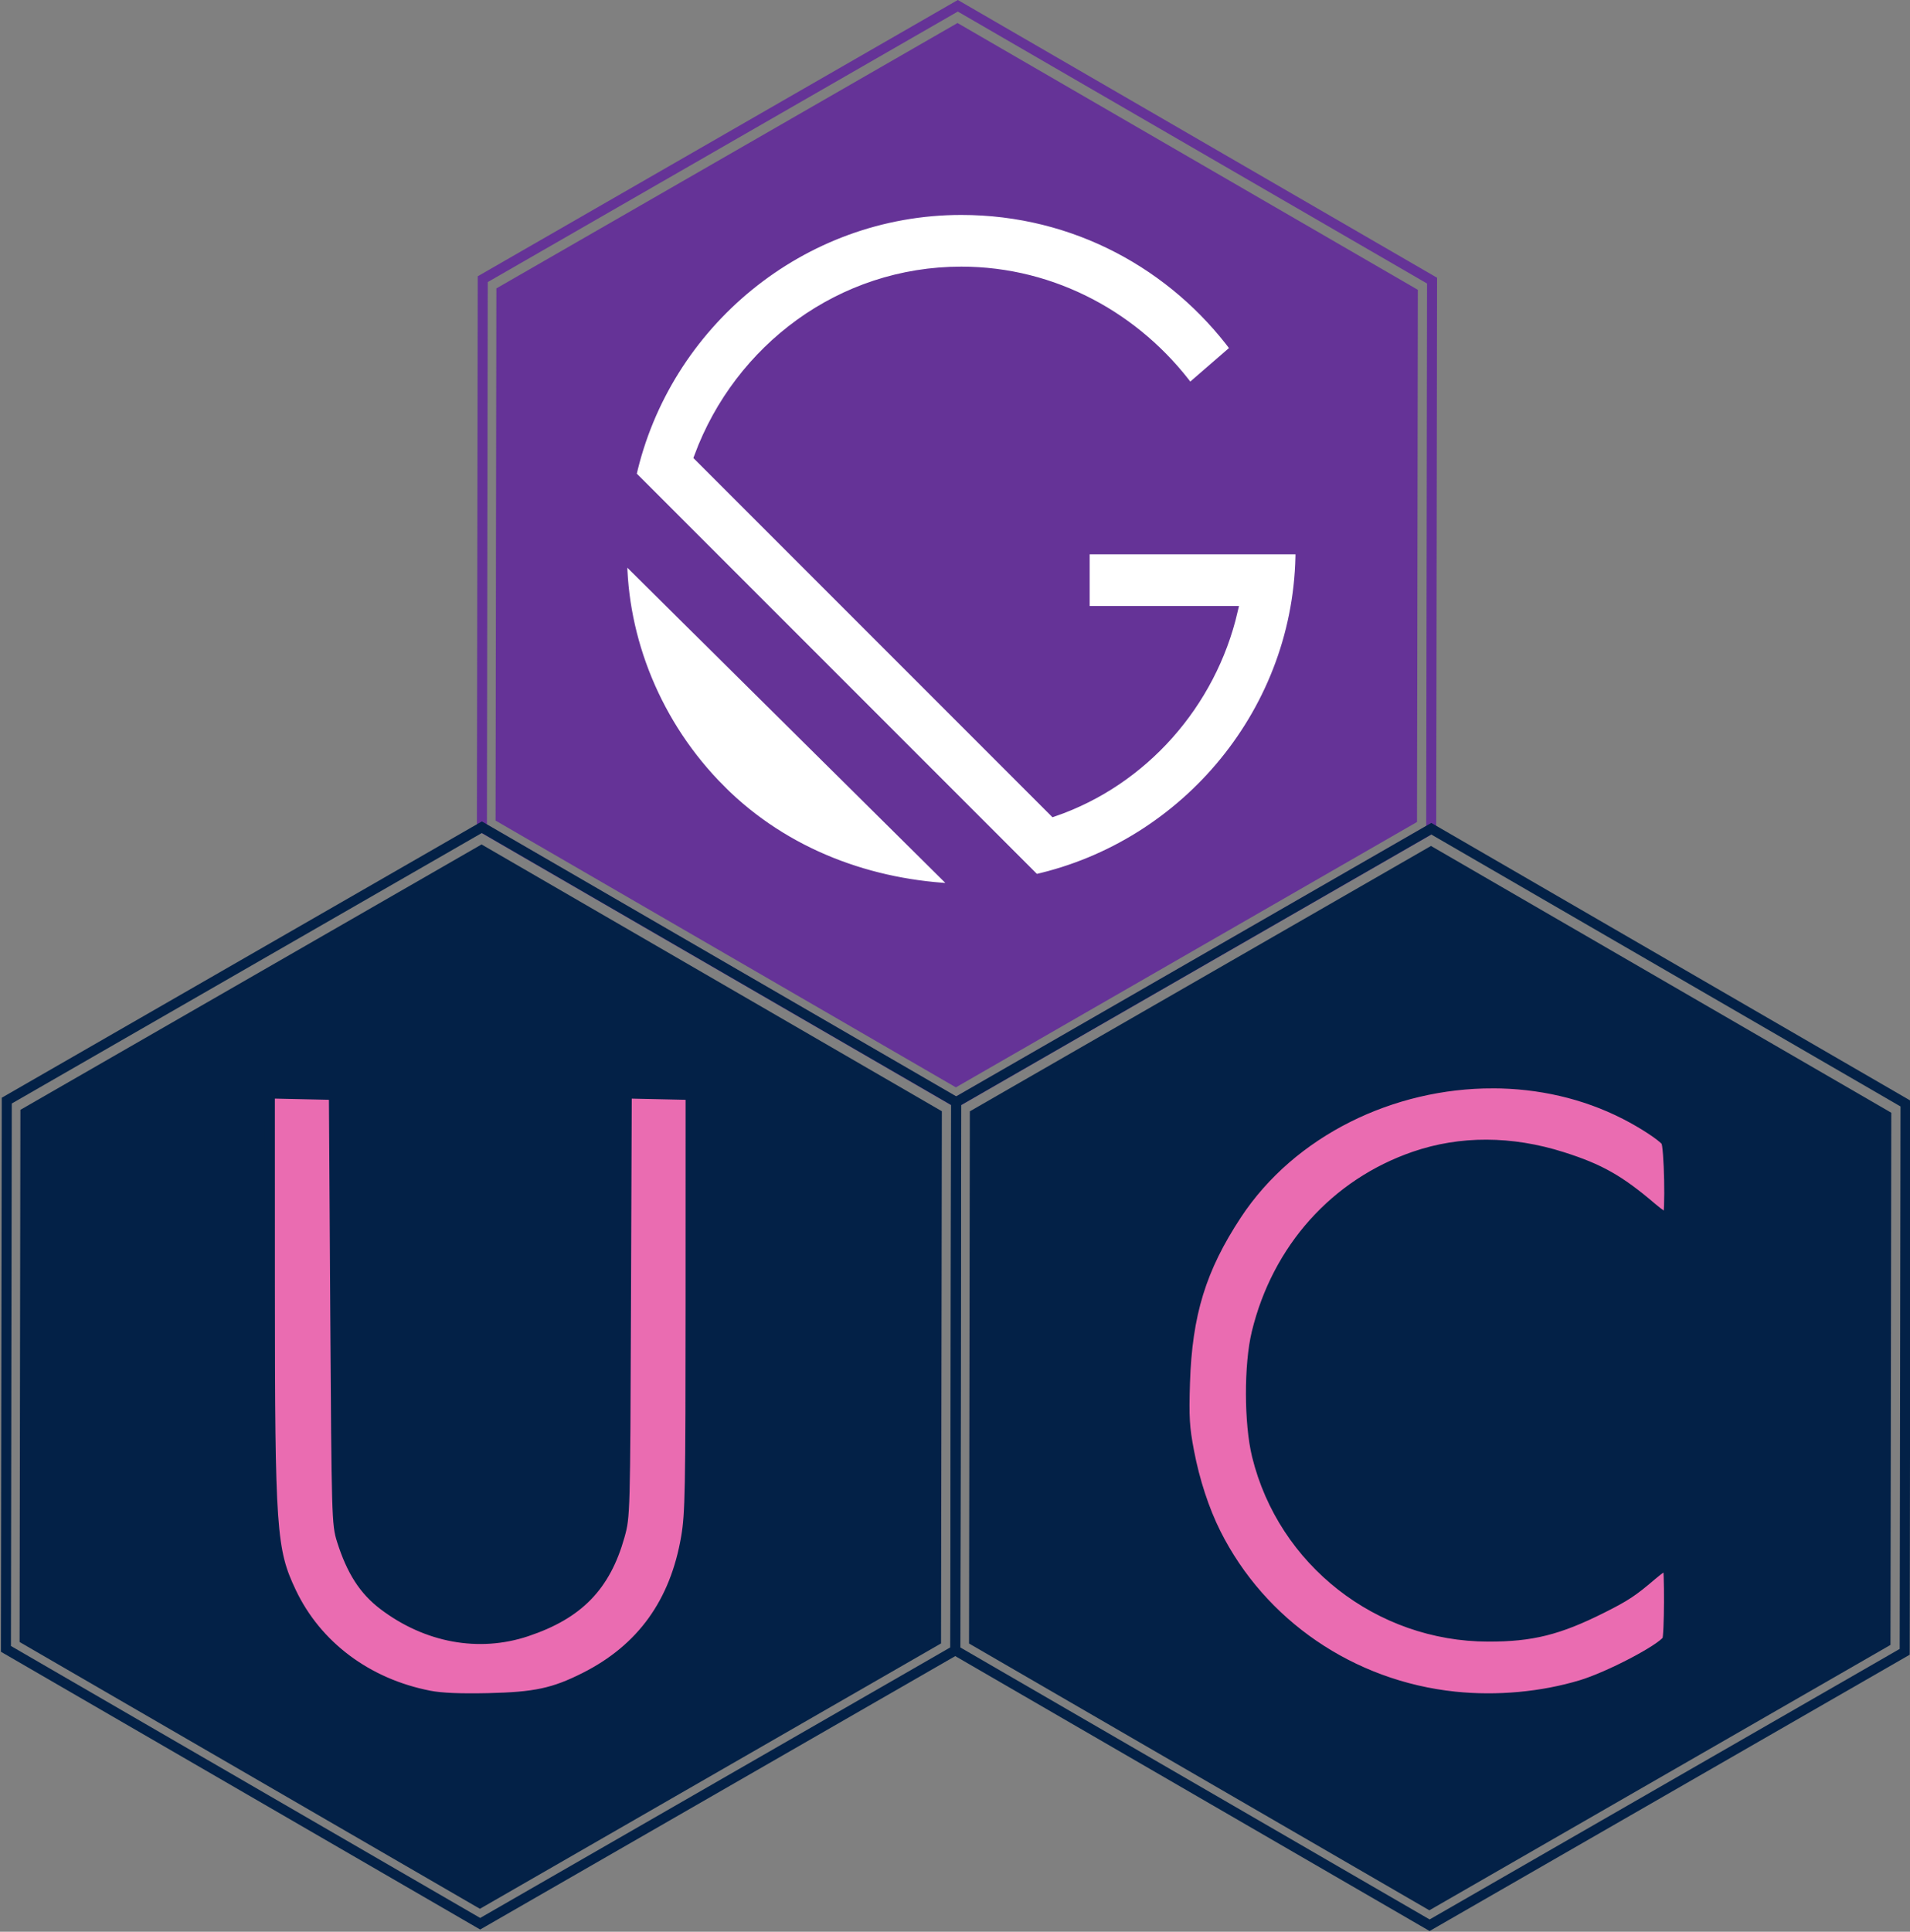 <svg height="100%" width="100%" viewBox="0 0 190.61 192.72" xmlns="http://www.w3.org/2000/svg">
  <rect x="0" y="0" width="190.61" height="192.72" fill="#808080" stroke="none"/>
  <defs>
    <g id="hex">
      <path d="M95.393 108.48 49.455 81.864l.081-53.092 46.02-26.475 45.937 26.616-.081 53.092z" stroke="none"/>
      <path d="M95.419 109.97 48.092 82.549l.084-54.697L95.586.576l47.328 27.421-.084 54.697z" fill="none"/>
    </g>
  </defs>
  <g fill="#653397" stroke="#653397">
    <use href="#hex" />
    <path fill="#fff"
      d="M71.929 78.805c-6.463-6.463-9.849-15.081-9.849-23.391l33.547 33.24c-8.617-.308-17.235-3.385-23.699-9.849zM103.32 87.731 63.002 47.413c3.385-15.081 16.928-26.469 32.932-26.469 11.388 0 21.236 5.54 27.392 13.85l-4.617 4.001C113.477 31.716 105.167 27.1 95.934 27.1c-12.003 0-22.16 7.694-26.16 18.466l35.393 35.394c8.926-3.078 15.696-10.772 17.851-20.005h-14.773V54.8h21.544c0 16.004-11.388 29.546-26.469 32.932z" />
  </g>
  <g fill="#032147" stroke="#032147">
    <use href="#hex" x="47.25" y="82.1" />
    <use href="#hex" x="-47.5" y="81.95" />
    <path
      d="M148.98 108.08c-10.013-.02-20.065 4.747-25.573 13.116-3.54 5.38-4.932 9.906-5.151 16.752-.11 3.453-.05 4.451.41 6.867.556 2.922 1.508 5.827 2.67 8.146 4.545 9.075 13.542 15.225 23.85 16.302 4.199.439 8.682.028 12.607-1.154 2.767-.834 7.929-3.53 8.582-4.481.224-.326.257-7.294.035-7.516-.086-.087-.791.386-1.566 1.05-1.906 1.631-2.62 2.103-4.96 3.275-4.35 2.18-7.02 2.845-11.366 2.838-10.93-.02-20.48-7.487-23.076-18.04-.793-3.22-.806-9.093-.029-12.286 2.04-8.38 7.843-14.858 15.738-17.573 4.61-1.585 9.668-1.57 14.762.046 3.737 1.185 5.704 2.297 8.93 5.052.776.662 1.481 1.133 1.568 1.046.313-.314.171-7.26-.157-7.668-.436-.544-2.287-1.757-4.073-2.67-4.106-2.097-8.65-3.095-13.2-3.103zM26.93 109.09l.003 19.454c.003 24.121.143 26.112 2.139 30.306 2.543 5.344 7.564 9.103 13.777 10.314 1.194.233 3.078.312 5.891.25 4.663-.106 6.533-.507 9.638-2.072 5.65-2.848 8.98-7.462 10.095-13.988.397-2.327.442-4.675.445-23.354l.003-20.768-6.374-.14-.077 21.09c-.077 20.86-.084 21.11-.63 23.055-1.41 5.02-4.107 7.788-9.268 9.519-4.773 1.6-9.997.642-14.303-2.623-1.95-1.478-3.184-3.397-4.153-6.458-.509-1.604-.527-2.248-.658-23.047l-.135-21.397-3.197-.07z"
      fill="#ea6cb1" />
  </g>
</svg>